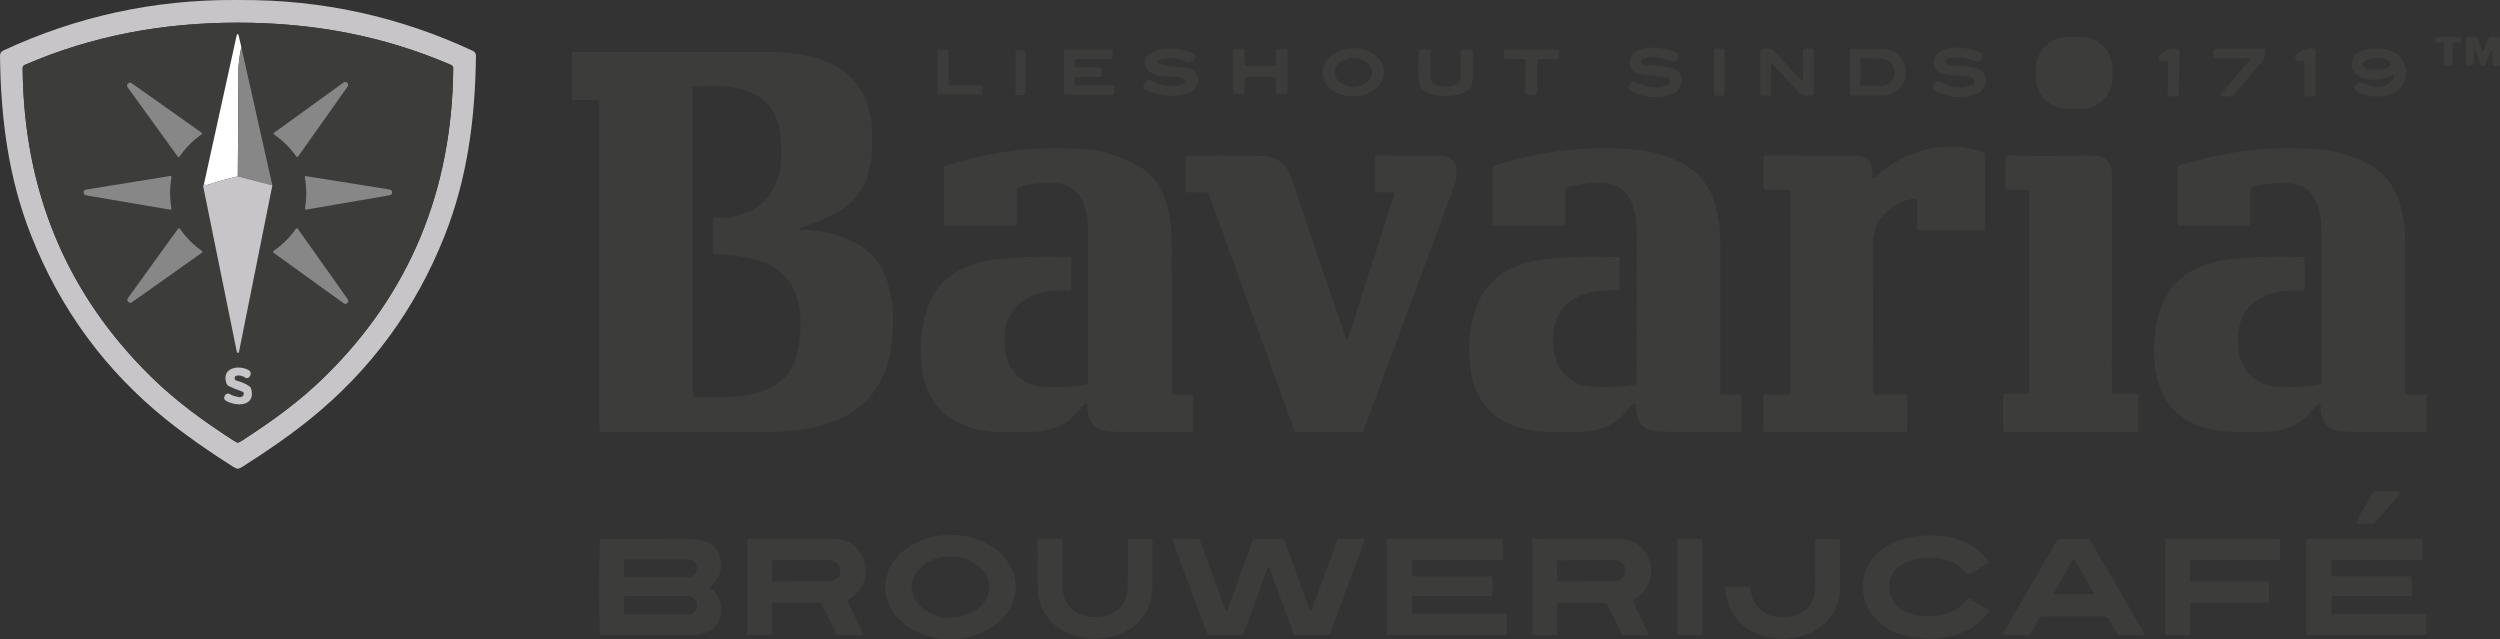 <?xml version="1.0" encoding="UTF-8"?> <svg xmlns="http://www.w3.org/2000/svg" id="Laag_1" viewBox="0 0 1089.41 278.52"><rect x="0" y="0" width="1089.41" height="278.52" fill="#333333" stroke="none"/><defs><style>.cls-1{fill:#3c3c3b;}.cls-2{fill:#c7c5c7;}.cls-3{fill:#fff;}.cls-4{fill:#878787;}</style></defs><path class="cls-1" d="M920.54,33.82c0,7.54-6.1,13.64-13.64,13.64h-6.01c-7.54,0-13.64-6.1-13.64-13.64v-4.06c0-7.54,6.1-13.64,13.64-13.64h6.01c7.54,0,13.64,6.1,13.64,13.64v4.06h0Z"></path><path class="cls-1" d="M1066.84,16c1.73,0,3.29.01,4.68.06.56.01,1.01.47,1.01,1.02v.53c0,.56-.46,1.02-1.02,1.02h-1.82c-.5,0-.92.41-.92.92v8.25c0,.46-.33.84-.77.92-.24.04-.61.07-1.11.07s-.86-.01-1.1-.06c-.44-.07-.77-.46-.79-.92l-.06-8.25c0-.5-.41-.92-.92-.92h-1.82c-.56.01-1.02-.43-1.02-.99v-.53c-.01-.56.43-1.01.99-1.04,1.39-.04,2.95-.07,4.67-.09h0Z"></path><path class="cls-1" d="M1082.05,21.88c.06,0,.1,0,.16-.01.16-.06.27-.13.31-.22l1.75-4.67c.21-.56.76-.93,1.35-.93h2.86c.52,0,.93.43.93.95v10.59c0,.65-.53,1.18-1.18,1.18h-.83c-.74,0-1.35-.61-1.35-1.35v-5.64c0-.15-.19-.21-.27-.07-.98,1.78-1.79,3.84-2.43,6.19-.07.3-.25.5-.52.62-.3.12-.55.19-.79.19s-.5-.07-.79-.19c-.27-.12-.44-.33-.52-.62-.65-2.35-1.45-4.41-2.43-6.19-.07-.13-.27-.07-.27.07v5.64c0,.76-.61,1.35-1.35,1.35h-.83c-.65,0-1.18-.52-1.18-1.18v-10.59c-.01-.52.4-.95.92-.95h2.86c.61,0,1.14.37,1.35.93l1.76,4.67c.03.09.15.16.3.22.06.01.12.01.18.01h0Z"></path><path class="cls-1" d="M716,25.61c-1.29.47-1.07,2.37.31,2.52,6.68.7,19.77.22,15.91,9.64-.86,2.09-2.92,3.44-6.18,4.04-5.97,1.1-11.23.28-15.79-2.43-.8-.47-.98-1.54-.39-2.25l.84-.98c.52-.61,1.39-.77,2.1-.39,3.84,2.1,10.56,3.66,14.41.7,1.13-.86.61-2.65-.8-2.8-5.85-.59-9.94-1.13-12.26-1.58-2.07-.4-3.61-1.79-3.85-3.45-1.45-10.6,14.57-8.22,19.98-5.78,1.11.5,1.44,1.94.64,2.87l-.34.41c-.67.78-1.78,1.04-2.71.59-4.38-2.03-8.34-2.41-11.88-1.13h0Z"></path><path class="cls-1" d="M848.11,25.79c-.78.89-.01,2.3,1.3,2.4,3.55.31,6.93.68,10.12,1.11,7.82,1.07,7.69,10.22.61,12.1-6.15,1.64-11.85,1.01-17.11-1.91-.71-.4-.98-1.3-.56-2.01l.68-1.17c.47-.83,1.53-1.11,2.35-.64,4.75,2.77,9.48,3.17,14.16,1.21.95-.4,1.21-1.61.52-2.38-.64-.7-1.6-1.08-2.89-1.16-5.47-.33-9.38-.84-11.7-1.57-1.61-.5-2.74-1.94-2.84-3.61-.58-10.26,15.36-7.73,20.53-5.05.67.34.92,1.18.53,1.82l-.55.96c-.56.98-1.79,1.33-2.78.8-3.02-1.58-6.58-2.09-10.65-1.48-.92.13-1.5.33-1.72.58h0Z"></path><path class="cls-1" d="M504.64,27.54c2.1,1.5,8.52,1.44,12.28,1.97,7.14,1.01,6.65,9.55.43,11.27-6.41,1.76-12.52,1.18-18.31-1.75-.86-.43-1.08-1.56-.46-2.28l1.14-1.35c.53-.62,1.45-.76,2.13-.3,3.57,2.34,10.13,3.45,14.2,1.2.89-.49.77-1.79-.19-2.1l-2.1-.68c-.13-.04-.25-.06-.39-.04-4.09.09-13.3.07-14.34-4.67-.55-2.47.12-4.31,2.03-5.51,4.43-2.8,10.71-2.92,18.81-.37,1.13.36,1.54,1.75.77,2.65l-.52.61c-.77.92-2.07,1.18-3.15.67-3.57-1.7-7.58-1.98-12.06-.81-.68.18-.86,1.08-.28,1.5h0Z"></path><path class="cls-1" d="M603.17,31.44c.01,5.81-5.98,10.53-13.41,10.56-7.43.03-13.47-4.67-13.48-10.47-.01-5.81,5.98-10.53,13.41-10.56,7.43-.03,13.47,4.67,13.48,10.47M581.62,31.46c-.01,3.48,3.61,6.32,8.11,6.34,4.49.01,8.14-2.8,8.15-6.28.01-3.48-3.61-6.32-8.11-6.34-4.49-.01-8.14,2.8-8.15,6.28h0Z"></path><path class="cls-1" d="M751.44,40.84c0,.49-.39.87-.87.87h-2.78c-.49,0-.87-.39-.87-.87v-18.78c0-.49.39-.87.87-.87h2.78c.49,0,.87.39.87.87v18.78h0Z"></path><path class="cls-1" d="M780.38,30.04c2.46,2.7,4.01,4.35,4.65,4.99.24.24.64.07.64-.27v-12.59c0-.52.43-.95.95-.95h2.77c.55,0,.99.44.99,1.01v18.41c0,.47-.34.89-.81.96-2.58.4-4.41.01-5.52-1.17-3.41-3.63-5.76-6.15-7.05-7.55-2.46-2.7-4.01-4.35-4.65-4.99-.24-.24-.64-.07-.64.27v12.59c0,.52-.43.95-.95.95h-2.77c-.55,0-.99-.44-.99-1.01v-18.41c0-.47.34-.89.81-.96,2.58-.4,4.41-.01,5.52,1.17,3.41,3.63,5.76,6.15,7.05,7.55h0Z"></path><path class="cls-1" d="M806.16,22.19c0-.5.41-.93.93-.93h12.96c5.69-.03,10.31,4.18,10.32,9.38v1.6c.01,5.18-4.59,9.4-10.29,9.42h-12.96c-.52.01-.93-.4-.93-.92l-.03-18.54M810.75,25.83l-.21,11.02c0,.3.22.55.52.55l8.43.16c3.3.06,6.01-2.47,6.09-5.66v-.53c.06-3.2-2.56-5.84-5.85-5.89l-8.43-.16c-.3,0-.53.24-.55.52h0Z"></path><path class="cls-1" d="M944.77,27.18c.01-.5-.47-.86-.96-.71l-.76.24c-1.78.56-3.1-1.67-1.73-2.96,2.15-2.04,4.61-2.89,7.39-2.52.55.07.96.55.96,1.1l-.22,18.77c0,.52-.44.93-.96.93l-2.95-.04c-.52,0-.93-.43-.93-.96l.16-13.83h0Z"></path><path class="cls-1" d="M971.28,42.02h-3.04c-.55,0-.84-.65-.49-1.07l12.66-14.91c.25-.3.04-.74-.34-.74h-14.51c-.56,0-1.01-.44-1.01-1.01v-1.93c0-.64.5-1.14,1.13-1.14h20.38c.46,0,.84.34.92.8.28,1.93-.3,3.7-1.72,5.35-2.95,3.41-6.71,7.86-11.29,13.37-.67.8-1.66,1.27-2.7,1.27h0Z"></path><path class="cls-1" d="M1003.27,26.43l-.76.25c-1.79.59-3.14-1.64-1.79-2.96,2.15-2.09,4.62-2.96,7.42-2.62.56.07.98.53.98,1.1v18.9c0,.52-.43.95-.96.95h-2.96c-.52,0-.95-.43-.95-.96v-13.94c0-.5-.49-.86-.98-.71h0Z"></path><path class="cls-1" d="M1042.49,32.77c-5.29,2.68-14.34,3.5-17.4-2.84-.21-.41-.31-.87-.31-1.35-.09-7.29,8.81-8.01,14.19-7.21,12.23,1.82,12.75,17.7.93,20.28-4.59,1.01-8.86.41-12.81-1.79-1.05-.59-1.3-1.98-.52-2.9l.21-.22c.8-.93,2.16-1.13,3.2-.46,3.73,2.41,11.24,2.46,13.21-2.87.16-.43-.3-.83-.7-.62M1041.68,27.76c-.03-1.43-2.77-2.56-6.12-2.5-3.35.06-6.06,1.27-6.03,2.71.03,1.43,2.77,2.56,6.12,2.5,3.35-.06,6.06-1.27,6.03-2.71h0Z"></path><path class="cls-1" d="M409.39,21.54h3.11c.49,0,.89.4.89.89v13.88c0,.49.4.89.89.89h12.96c.49,0,.89.4.89.89v2.25c0,.49-.4.89-.89.89h-17.85c-.49,0-.89-.4-.89-.89v-17.91c0-.49.4-.89.89-.89h0Z"></path><path class="cls-1" d="M484.83,22.38v2.58c0,.44-.36.8-.8.8h-14.9c-.44,0-.8.36-.8.8v2c0,.44.36.8.8.8h10.06c.44,0,.8.36.8.8v2.56c0,.44-.36.8-.8.8h-10.06c-.44,0-.8.36-.8.8v2.06c0,.44.36.8.8.8h15.66c.44,0,.8.36.8.8v2.49c0,.44-.36.8-.8.8h-20.34c-.44,0-.8-.36-.8-.8v-18.08c0-.44.36-.8.8-.8h19.58c.44,0,.8.36.8.8h0Z"></path><path class="cls-1" d="M549.17,28.84c3.39.01,5.36,0,5.89-.06.53-.04.95-.49.95-1.04v-5.45c0-.58.47-1.04,1.05-1.04l2.93.04c.53,0,.98.4,1.02.93.03.28.04,3.24.03,8.92-.01,5.67-.03,8.65-.07,8.93-.04.52-.5.93-1.02.92l-2.93.03c-.59,0-1.05-.46-1.05-1.04l.03-5.45c0-.55-.41-.99-.95-1.05-.53-.04-2.49-.07-5.88-.09-3.41,0-5.36.01-5.89.06-.53.06-.95.5-.95,1.05v5.45c0,.58-.47,1.04-1.05,1.04l-2.93-.04c-.53,0-.98-.4-1.04-.93-.03-.28-.03-3.26-.01-8.93.01-5.66.03-8.63.06-8.92.06-.53.5-.93,1.04-.93l2.93-.03c.58,0,1.05.47,1.05,1.05l-.03,5.45c0,.53.4.99.93,1.04.53.06,2.5.09,5.89.09h0Z"></path><path class="cls-1" d="M629.95,37.65c3.05.01,6.75-.49,6.66-4.56-.03-1.45-.04-4.99-.04-10.6,0-.52.43-.95.95-.95h3.33c.52,0,.93.41.95.93.16,6.74.1,11.24-.18,13.51-.59,4.61-7.69,5.95-11.67,5.95-3.98-.01-11.08-1.36-11.67-5.98-.28-2.25-.33-6.75-.15-13.49.01-.53.43-.93.95-.93h3.33c.52,0,.95.43.95.95-.01,5.63-.03,9.15-.07,10.6-.09,4.07,3.61,4.58,6.66,4.58h0Z"></path><path class="cls-1" d="M667.36,21.55c3.05,0,6.65.03,10.81.13.64,0,1.16.53,1.16,1.18v1.75c0,.62-.5,1.13-1.13,1.13h-7.32c-.52,0-.95.43-.95.95v13.66c0,.43-.31.8-.73.89-.39.07-1.01.1-1.88.1s-1.51-.04-1.9-.12c-.41-.09-.73-.46-.73-.89l.06-13.66c0-.52-.41-.95-.95-.95l-7.32-.03c-.62,0-1.13-.5-1.11-1.13v-1.75c0-.65.52-1.18,1.17-1.18,4.16-.07,7.76-.1,10.8-.09h0Z"></path><path class="cls-1" d="M446.84,40.25c0,.64-.52,1.15-1.16,1.15h-2.07c-.63,0-1.15-.52-1.15-1.17l.06-17.24c0-.64.52-1.15,1.16-1.15h2.07c.63,0,1.15.52,1.15,1.17l-.06,17.24h0Z"></path><path class="cls-1" d="M348.6,99.34c-.18.06-.3.22-.27.41.03.18.18.33.37.33,9.89.1,18.6,2.43,26.11,6.98,13.71,8.31,15.63,26.85,13.76,42.58-2.06,17.4-10.97,28.91-26.75,34.54-12.66,4.52-24.01,4.1-41.59,4.09-20.47-.01-39.94-.03-58.44-.04-.33,0-.59-.27-.59-.59V44.5c0-.55-.44-.99-.99-.99h-10.16c-.41,0-.76-.33-.76-.74v-19.46c0-.37.3-.67.67-.67,21.56.01,49.99,0,85.27-.03,23.15,0,44.06,7.79,44.8,35.01.36,13.79-1.27,25.83-12.96,33.43-5.35,3.48-11.51,6.24-18.47,8.29M311.98,94.91c23.56-.07,30.93-16.11,27.89-37.37-2.81-19.79-21.68-20.9-37.44-19.76-.28.03-.5.27-.5.55v133.74c0,.5.41.92.92.93,16.88.28,40.72,1.69,44.92-20.54,2.78-14.68,1.26-30.88-13.39-37.52-5.66-2.56-13.21-3.94-22.65-4.12-.55-.01-.99-.46-.99-1.01v-13.66c0-.7.55-1.24,1.24-1.26h0Z"></path><path class="cls-1" d="M816.09,76.84c.01.5.62.77.99.41,12.53-11.73,30.67-16.87,47.07-10.89.58.21.96.77.96,1.38v32.24c0,.28-.22.5-.5.5h-28.27c-.5,0-.9-.4-.9-.9v-12.1c0-.5-.41-.9-.92-.87-4.04.22-8.03,2-11.95,5.36-4.35,3.73-6.5,8.41-6.44,14.04.18,16.8.21,38.51.07,65.12,0,.43.34.77.77.77h13.18c.52,0,.93.41.93.93v14.46c0,.52-.43.95-.96.95h-60.8c-.5,0-.9-.4-.9-.9v-14.49c0-.52.41-.93.93-.93h10.03c.49,0,.87-.4.87-.89v-87.52c0-.44-.36-.81-.8-.81h-9.06c-1.13,0-2.04-.92-2.04-2.04l.04-11.46c0-1.01.98-1.72,1.94-1.42.19.04,12.92.09,38.14.1,6.28,0,7.43,3.23,7.63,8.96h0Z"></path><path class="cls-1" d="M472.96,175.9c-.33.19-1.75,1.7-4.25,4.52-4.52,5.08-11.15,7.69-19.94,7.82-11.29.19-20.25.52-28.87-2.98-10.89-4.43-17-13.08-18.35-25.95-.96-9.08-.07-17.48,2.65-25.16,4.87-13.85,16.54-19.59,30.39-21.16,9.73-1.11,20.35-1.42,31.89-.93.19.01.36.16.36.36v13.86c0,.19-.16.34-.37.34-18.07-1.23-31.44,6.72-28.27,27.04,1.36,8.69,7.86,14.32,16.45,14.84,6.61.4,12.81.1,18.62-.89.53-.09.9-.55.9-1.08.01-8.22,0-27.65,0-58.28-.01-8.86.74-20.1-6.61-25.89-5.42-4.28-17.05-2.68-23.56-.84-.53.15-.9.64-.9,1.18v14.71c.01.5-.39.9-.89.9h-30.24c-.36.01-.65-.28-.65-.65v-24.6c-.01-.37.22-.7.58-.8,21.37-6.78,42.58-9.09,63.61-6.93,4.89.5,10.47,2.15,16.71,4.92,15.28,6.78,18.4,21.39,18.41,36.49.01,31.1.03,52.52.04,64.26,0,.52.41.93.93.93h7.54c.44-.01.8.36.8.79v14.96c.01.3-.22.53-.52.53-15.83.15-27.65.1-35.43-.12-6.93-.22-10.31-4.1-10.15-11.67,0-.46-.5-.76-.89-.52h0Z"></path><path class="cls-1" d="M711.93,175.88c-.33.19-1.75,1.7-4.25,4.52-4.52,5.07-11.15,7.67-19.94,7.81-11.27.18-20.23.5-28.85-3.01-10.87-4.43-16.97-13.08-18.32-25.95-.95-9.08-.06-17.46,2.67-25.15,4.89-13.83,16.56-19.57,30.39-21.14,9.73-1.11,20.35-1.41,31.87-.9.19.01.36.16.36.36v13.85c0,.19-.16.36-.37.34-18.07-1.23-31.44,6.71-28.29,27.02,1.36,8.69,7.85,14.32,16.44,14.86,6.61.4,12.81.1,18.62-.89.52-.09.9-.53.9-1.07.01-8.22.01-27.65.03-58.27,0-8.84.76-20.08-6.58-25.87-5.42-4.28-17.05-2.7-23.55-.86-.53.15-.9.64-.9,1.18v14.69c0,.5-.4.9-.9.9h-30.23c-.36,0-.65-.3-.65-.67v-24.6c0-.37.24-.7.59-.8,21.37-6.77,42.57-9.05,63.58-6.87,4.9.5,10.47,2.15,16.71,4.92,15.27,6.8,18.37,21.4,18.37,36.49v64.23c0,.52.41.93.93.93h7.54c.44,0,.8.36.8.8v14.94c0,.3-.24.53-.53.53-15.83.13-27.64.09-35.41-.15-6.92-.22-10.29-4.1-10.13-11.67,0-.46-.49-.76-.89-.52h0Z"></path><path class="cls-1" d="M1010.37,175.88c-.33.19-1.75,1.7-4.25,4.52-4.52,5.07-11.17,7.66-19.94,7.79-11.27.18-20.23.5-28.85-3.01-10.87-4.43-16.97-13.08-18.32-25.95-.95-9.06-.06-17.45,2.67-25.13,4.89-13.83,16.56-19.57,30.39-21.14,9.73-1.11,20.35-1.41,31.87-.9.19,0,.36.16.36.36v13.85c0,.19-.16.34-.37.34-18.07-1.23-31.44,6.71-28.29,27.02,1.36,8.69,7.85,14.32,16.44,14.86,6.61.4,12.81.1,18.62-.89.52-.09.9-.55.9-1.07,0-8.23.01-27.65.03-58.27,0-8.84.76-20.08-6.58-25.87-5.42-4.28-17.05-2.7-23.55-.86-.53.15-.9.64-.9,1.18v14.69c0,.5-.4.9-.9.9h-30.23c-.36,0-.65-.3-.65-.67v-24.6c.01-.37.25-.7.61-.8,21.36-6.77,42.55-9.05,63.57-6.87,4.9.5,10.47,2.15,16.71,4.92,15.27,6.8,18.37,21.4,18.37,36.49v64.23c0,.52.41.93.93.93h7.54c.43,0,.8.36.8.8v14.94c-.01.3-.25.53-.55.53-15.82.13-27.62.09-35.4-.15-6.93-.22-10.31-4.12-10.13-11.67,0-.46-.5-.76-.89-.52h0Z"></path><path class="cls-1" d="M587.43,147.52l20.14-62.84c.13-.43-.19-.87-.65-.87h-6.74c-.55,0-.99-.44-.99-.99v-14c0-.53.44-.98.98-.98,10.62.01,19.64.03,27.06.04,9.11,0,8.32,8.26,6.01,14.43-4.1,10.9-17.11,45.96-39.01,105.17-.16.47-.62.78-1.13.78h-28.1c-.44,0-.84-.28-.99-.7l-37.19-102.8c-.21-.56-.74-.93-1.33-.93h-7.97c-.5,0-.9-.41-.9-.92v-14.04c0-.55.44-.99.99-.99,8.63-.06,19.18-.04,31.64.03,6.74.04,11.21,3.21,13.42,9.51.8,2.3,8.74,25.67,23.82,70.11.16.46.8.44.95-.01h0Z"></path><path class="cls-1" d="M883.6,171.57c.37,0,.68-.31.68-.68v-87.31c0-.49-.4-.89-.89-.89h-7.54c-1.13,0-2.03-.92-2.01-2.03l.15-11.55c.01-.98.93-1.7,1.88-1.45,1.13.3,12.52.34,34.18.15,6.71-.06,10.26,1.48,10.25,8.59-.01,18.05-.03,49.44-.04,94.15,0,.55.44.99.99.99h9.54c.56,0,1.01.44,1.01,1.01v15c0,.39-.31.7-.68.7h-57.29c-.56,0-1.01-.44-1.01-1.01v-14.71c0-.53.44-.96.98-.96h9.8Z"></path><path class="cls-2" d="M103.72.02c.28,0,.68,0,1.18-.01,35.46-.15,69.18,7.24,101.19,22.17.81.39,1.33,1.2,1.32,2.1-.34,26.87-3.55,52.96-13.64,78.42-12.68,32.02-32.29,58.71-58.81,80.05-8.22,6.62-18,13.51-29.33,20.66-.84.53-1.53.81-2.01.81s-1.17-.28-2.03-.81c-11.32-7.17-21.08-14.07-29.3-20.69-26.51-21.39-46.09-48.09-58.73-80.13C3.5,77.14.31,51.03,0,24.16c0-.89.52-1.72,1.32-2.09C33.34,7.17,67.08-.19,102.54,0c.5.01.9.01,1.18.01M103.63,192.87c.33,0,.99-.33,1.98-.98,13.4-8.68,25.02-17.09,35.75-27.61,36.98-36.21,55.69-81.07,56.13-134.57.01-.59-.34-1.14-.89-1.38-29.56-12.78-60.28-18.44-92.91-18.45-32.63-.01-63.36,5.63-92.92,18.4-.55.24-.9.78-.9,1.38.41,53.5,19.09,98.36,56.04,134.6,10.74,10.53,22.33,18.94,35.72,27.64,1.01.65,1.66.98,1.98.98h0Z"></path><path class="cls-1" d="M103.71,9.88c32.63.01,63.35,5.67,92.91,18.45.55.24.9.78.89,1.38-.44,53.5-19.15,98.36-56.13,134.57-10.74,10.52-22.35,18.93-35.75,27.61-.99.65-1.66.98-1.98.98s-.98-.33-1.98-.98c-13.39-8.69-24.99-17.11-35.72-27.64C28.97,128.01,10.29,83.15,9.88,29.66c0-.59.36-1.14.9-1.38,29.56-12.77,60.3-18.41,92.92-18.4M88.82,80.4c-.06.07-.13.21-.22.4-.07.16-.09.36-.04.53l14.65,72.07c.1.5.83.5.93,0l14.56-72.65-13.54-60.27-1.24-5.32c-.09-.4-.65-.39-.74.01l-14.35,65.21M55.76,36.41c-.5.52-.56,1.07-.15,1.63,5.54,7.73,12.83,17.8,21.83,30.21.19.27.59.25.8-.01,1.33-1.93,2.78-3.67,4.34-5.26,1.57-1.57,3.3-3.04,5.21-4.4.27-.19.28-.61,0-.8-12.5-8.87-22.63-16.05-30.41-21.53-.58-.4-1.13-.34-1.63.16M151.29,36.11c-.52-.5-1.05-.55-1.63-.13-7.72,5.55-17.8,12.84-30.21,21.85-.27.21-.27.61.01.81,1.93,1.33,3.67,2.78,5.26,4.34,1.57,1.56,3.04,3.3,4.4,5.21.21.27.61.28.8,0,8.89-12.52,16.07-22.66,21.55-30.44.4-.58.34-1.13-.18-1.64M36.46,83.85c0,.74.34,1.16,1.04,1.27,9.35,1.61,21.55,3.69,36.63,6.24.33.04.61-.24.56-.58-.4-2.31-.59-4.56-.58-6.77s.22-4.46.62-6.77c.06-.33-.22-.62-.55-.58-15.09,2.43-27.33,4.4-36.69,5.94-.68.12-1.04.53-1.04,1.24M170.89,83.83c-.01-.71-.36-1.13-1.04-1.24-9.3-1.51-21.46-3.47-36.46-5.85-.33-.04-.61.25-.56.58.41,2.3.62,4.53.64,6.72.01,2.19-.18,4.44-.56,6.74-.04.33.24.61.56.56,14.99-2.55,27.12-4.62,36.41-6.25.68-.12,1.02-.53,1.02-1.26M55.9,131.54c.52.52,1.05.58,1.63.18,7.79-5.49,17.95-12.68,30.47-21.58.27-.19.27-.61,0-.8-1.93-1.36-3.66-2.83-5.23-4.41-1.56-1.57-3.01-3.33-4.35-5.26-.19-.27-.61-.28-.8-.01-9.02,12.44-16.31,22.53-21.86,30.26-.41.58-.36,1.11.15,1.63M151.38,132.01c.52-.52.58-1.07.16-1.64-5.54-7.85-12.8-18.08-21.77-30.72-.21-.27-.61-.27-.81.01-1.38,1.93-2.86,3.69-4.44,5.26-1.58,1.58-3.35,3.05-5.3,4.4-.28.21-.28.61-.01.81,12.56,9.08,22.73,16.43,30.54,22.02.58.41,1.13.37,1.64-.15M103.13,163.71c1.17-.25,2.46.06,3.87.9.62.37,1.42.16,1.78-.46l.27-.47c.49-.84.19-1.91-.65-2.38-4.46-2.5-12.07-.99-9.73,5.75.18.5.53.92,1.01,1.17,1.33.71,3.02,1.41,5.05,2.1.9.31,1.39.61,1.47.92.3,1.11-.89,2.07-2.18,1.81-1.85-.39-3.11-.81-3.81-1.3-.7-.49-1.67-.27-2.1.47l-.25.43c-.39.67-.18,1.51.47,1.91,4.18,2.64,13.21,2.89,11.17-5.01-.15-.53-.47-.99-.93-1.3-1.73-1.14-3.54-1.93-5.44-2.35-1.17-.27-1.16-1.93.01-2.18h0Z"></path><path class="cls-3" d="M105.16,20.49c-1.13,5.23-1.61,10.78-1.45,16.68.16,6.34.13,19.57-.09,39.68-4.55,1.05-8.93,2.28-13.15,3.7-.58.19-1.13.13-1.64-.15l14.35-65.21c.09-.4.65-.41.74-.01l1.24,5.32h0Z"></path><path class="cls-4" d="M118.69,80.75l-15.08-3.91c.22-20.11.25-33.34.09-39.68-.16-5.89.33-11.45,1.45-16.68l13.54,60.27h0Z"></path><path class="cls-4" d="M55.76,36.41c.5-.5,1.05-.56,1.63-.16,7.78,5.48,17.91,12.66,30.41,21.53.28.19.27.61,0,.8-1.91,1.36-3.64,2.83-5.21,4.4-1.56,1.58-3.01,3.33-4.34,5.26-.21.27-.61.28-.8.01-9.01-12.41-16.29-22.48-21.83-30.21-.41-.56-.36-1.11.15-1.63h0Z"></path><path class="cls-4" d="M151.29,36.11c.52.52.58,1.07.18,1.64-5.48,7.78-12.66,17.92-21.55,30.44-.19.28-.59.27-.8,0-1.36-1.91-2.83-3.66-4.4-5.21-1.58-1.56-3.33-3.01-5.26-4.34-.28-.21-.28-.61-.01-.81,12.41-9,22.5-16.29,30.21-21.85.58-.41,1.11-.37,1.63.13h0Z"></path><path class="cls-4" d="M36.46,83.85c0-.71.36-1.13,1.04-1.24,9.36-1.54,21.59-3.51,36.69-5.94.33-.04.61.25.55.58-.4,2.31-.61,4.56-.62,6.77s.18,4.46.58,6.77c.04.34-.24.62-.56.58-15.08-2.55-27.28-4.62-36.63-6.24-.7-.12-1.04-.53-1.04-1.27h0Z"></path><path class="cls-2" d="M103.62,76.84l15.08,3.91-14.56,72.65c-.1.5-.83.5-.93,0l-14.65-72.07c-.04-.18-.03-.37.04-.53.09-.19.16-.33.22-.4.52.28,1.07.34,1.64.15,4.22-1.42,8.61-2.65,13.15-3.7h0Z"></path><path class="cls-4" d="M170.89,83.83c0,.73-.34,1.14-1.02,1.26-9.29,1.63-21.42,3.7-36.41,6.25-.33.04-.61-.24-.56-.56.39-2.3.58-4.55.56-6.74-.01-2.19-.22-4.43-.64-6.72-.04-.33.24-.62.56-.58,15,2.38,27.16,4.34,36.46,5.85.68.12,1.02.53,1.04,1.24h0Z"></path><path class="cls-4" d="M82.76,104.92c1.57,1.58,3.3,3.05,5.23,4.41.27.19.27.61,0,.8-12.52,8.9-22.68,16.08-30.47,21.58-.58.4-1.11.34-1.63-.18-.5-.52-.56-1.05-.15-1.63,5.55-7.73,12.84-17.82,21.86-30.26.19-.27.61-.25.8.01,1.35,1.93,2.8,3.69,4.35,5.26h0Z"></path><path class="cls-4" d="M151.38,132.01c-.52.52-1.07.56-1.64.15-7.81-5.6-17.98-12.94-30.54-22.02-.27-.21-.27-.61.01-.81,1.96-1.35,3.72-2.81,5.3-4.4,1.58-1.57,3.07-3.33,4.44-5.26.21-.28.61-.28.81-.01,8.98,12.63,16.23,22.87,21.77,30.72.41.58.36,1.13-.16,1.64h0Z"></path><path class="cls-2" d="M103.13,163.71c-1.17.25-1.18,1.91-.01,2.18,1.9.43,3.7,1.21,5.44,2.35.46.31.78.77.93,1.3,2.04,7.89-6.99,7.64-11.17,5.01-.65-.4-.86-1.24-.47-1.91l.25-.43c.43-.74,1.41-.96,2.1-.47.7.49,1.96.92,3.81,1.3,1.29.27,2.47-.7,2.18-1.81-.07-.31-.56-.61-1.47-.92-2.03-.7-3.72-1.39-5.05-2.1-.47-.25-.83-.67-1.01-1.17-2.34-6.74,5.27-8.25,9.73-5.75.84.47,1.14,1.54.65,2.38l-.27.47c-.36.62-1.16.83-1.78.46-1.41-.84-2.7-1.16-3.87-.9h0Z"></path><path class="cls-1" d="M1034.35,228.22h-7.14c-.43,0-.71-.47-.49-.84l7.49-12.99c.1-.18.28-.28.49-.28h10.68c.47,0,.74.56.43.93l-11.03,12.99c-.1.12-.25.19-.43.19h0Z"></path><path class="cls-1" d="M442.64,255.69c.04,12.56-12.66,22.77-28.39,22.83-15.72.06-28.5-10.09-28.55-22.64-.04-12.56,12.66-22.77,28.39-22.83,15.72-.06,28.5,10.09,28.55,22.64M397.27,255.73c-.03,7.36,7.52,13.36,16.87,13.39,9.35.03,16.93-5.91,16.96-13.27.03-7.36-7.52-13.36-16.87-13.39-9.35-.03-16.93,5.91-16.96,13.27h0Z"></path><path class="cls-1" d="M823.26,255.95c.13,11.55,13.73,13.57,22.26,12.12,4.75-.81,8.52-2.99,11.26-6.55.46-.59,1.29-.76,1.93-.37l7.64,4.4c.4.24.52.76.25,1.13-7.64,10.84-22.42,13.15-34.76,10.65-10.77-2.18-19.95-9.63-20.08-21.24-.13-11.61,8.89-19.27,19.61-21.68,12.28-2.77,27.1-.8,34.98,9.88.27.36.16.89-.22,1.13l-7.54,4.56c-.64.4-1.47.27-1.94-.33-2.83-3.5-6.62-5.58-11.4-6.28-8.56-1.27-22.1,1.05-21.98,12.59h0Z"></path><path class="cls-1" d="M309.44,255.82s0,.07.01.12c0,.03.06.09.15.16,3.94,3.27,5.36,7.36,4.27,12.28-1.63,7.26-7.75,8.43-14.88,8.4-7.52-.03-19.76-.06-36.72-.07-.49,0-.9-.37-.95-.86-.13-1.64-.19-8.32-.19-20.07.01-11.73.09-18.42.24-20.05.04-.49.44-.86.95-.86,16.94.01,29.19.01,36.72-.01,7.14-.01,13.26,1.17,14.87,8.43,1.08,4.93-.36,9.02-4.3,12.28-.09.07-.15.13-.15.16-.01.04-.01.09-.01.1M271.88,244.35v6.64c0,.31.25.56.56.56h27.13c2.25,0,4.09-1.57,4.09-3.51v-.74c0-1.94-1.84-3.51-4.09-3.51h-27.13c-.31,0-.56.25-.56.56M271.91,260.41v6.75c0,.36.3.65.65.65h26.56c2.55,0,4.61-1.63,4.61-3.63v-.8c0-2-2.06-3.63-4.61-3.63h-26.56c-.36,0-.65.3-.65.65h0Z"></path><path class="cls-1" d="M376.21,276.43c.07.15-.03.3-.18.3h-11c-.24,0-.46-.15-.56-.36l-6.19-12.93c-.22-.46-.68-.76-1.17-.76l-19.83-.03c-.5,0-.93.41-.93.93v12.72c-.01.24-.21.41-.44.41h-9.88c-.27,0-.47-.22-.47-.47l.04-40.89c0-.27.22-.49.5-.49,19.03-.03,31.31-.04,36.85-.04,15.55-.03,19.37,19.03,6.95,26.33-.43.25-.61.8-.39,1.26l6.71,14.01M336.37,244.78l.03,8.03c0,.34.28.61.62.61l23.79-.07c2.99-.01,5.42-2.06,5.41-4.58v-.18c-.01-2.5-2.44-4.53-5.44-4.52l-23.79.07c-.34,0-.62.28-.62.64h0Z"></path><path class="cls-1" d="M477.19,268.92c8.03.01,13.88-4.55,14.17-12.97.15-4.15.18-10.86.07-20.13-.01-.52.4-.93.92-.93h9.05c.5,0,.92.41.9.92-.07,5.12-.09,9.7-.03,13.73.07,6.69-.31,11.23-1.18,13.6-3.78,10.2-13.31,15.14-23.92,15.12-10.62-.03-20.13-4.98-23.88-15.2-.87-2.38-1.24-6.92-1.16-13.61.07-4.03.09-8.61.01-13.73,0-.5.41-.9.92-.9l9.05.03c.5,0,.92.41.9.93-.12,9.27-.12,15.98.01,20.11.27,8.44,6.1,13.02,14.14,13.03h0Z"></path><path class="cls-1" d="M552.79,234.86c2.46,0,4.56.04,6.29.13.28.01.52.19.61.44l11.03,30.5c.12.36.62.36.76,0l11.37-30.72c.07-.21.27-.34.49-.34h11.2c.15,0,.24.15.19.28l-15.09,40.79c-.18.49-.65.81-1.17.81h-13.63c-.55,0-1.04-.34-1.23-.86-3.44-9.23-6.9-18.65-10.41-28.26-.09-.22-.22-.33-.41-.33s-.34.1-.41.33c-3.51,9.6-6.99,19.03-10.43,28.26-.19.52-.68.86-1.23.86h-13.63c-.52,0-.99-.33-1.17-.83l-15.08-40.79c-.04-.13.04-.28.19-.28h11.2c.22,0,.41.15.49.34l11.36,30.73c.13.34.64.34.76,0l11.05-30.5c.09-.25.33-.43.61-.44,1.73-.09,3.84-.13,6.29-.13h0Z"></path><path class="cls-1" d="M615.3,244.86v5.6c0,.4.31.71.71.71h33.58c.4,0,.71.31.71.71v7.17c0,.4-.31.71-.71.71h-33.61c-.4,0-.71.31-.71.71v6.25c0,.4.31.71.71.71h39.89c.4,0,.71.31.71.71v7.89c0,.4-.31.71-.71.71h-50.82c-.4,0-.71-.31-.71-.71v-40.48c0-.4.31-.71.71-.71h49.17c.4,0,.71.31.71.71v7.88c0,.4-.31.71-.71.71h-38.21c-.4,0-.71.31-.71.71h0Z"></path><path class="cls-1" d="M718.46,276.46c.07.13-.03.3-.18.3h-11.03c-.24,0-.46-.13-.56-.36l-6.21-12.94c-.22-.46-.68-.76-1.18-.76h-19.86c-.52,0-.93.41-.93.93v12.74c0,.24-.19.43-.43.43h-9.91c-.27,0-.47-.21-.47-.47v-40.97c0-.27.22-.49.5-.49,19.06-.04,31.37-.07,36.92-.09,15.58-.04,19.43,19.05,6.99,26.38-.43.27-.61.8-.38,1.26l6.74,14.04M678.46,244.9l.03,7.82c.01.4.34.73.74.73l23.88-.12c2.93-.01,5.3-2.09,5.29-4.62v-.09c-.01-2.53-2.4-4.58-5.35-4.56l-23.88.12c-.4,0-.73.33-.71.73h0Z"></path><path class="cls-1" d="M741.79,276.09c0,.36-.28.64-.64.64h-9.48c-.36,0-.64-.28-.64-.64v-40.61c0-.36.28-.64.64-.64h9.48c.36,0,.64.28.64.64v40.61h0Z"></path><path class="cls-1" d="M801.77,235.64v23.98c0,.07-.01.13-.03.21-2.41,9.46-8.22,15.28-17.43,17.48-15.74,3.75-31.64-3.97-32.57-21.31-.01-.22.16-.4.39-.4h10.32c.18,0,.33.15.34.33.4,10.07,8.65,14.44,17.71,12.66,7.12-1.41,10.59-6.4,10.52-13.7-.03-2.92-.03-9.33-.01-19.24,0-.43.36-.78.79-.78h9.2c.43,0,.79.36.79.78h0Z"></path><path class="cls-1" d="M903.61,234.86c2.7,0,4.81.03,6.37.07.39,0,.73.21.92.53l23.21,40.21c.28.49-.07,1.1-.64,1.1h-9.4c-.71,0-1.38-.39-1.73-1.01l-3.5-6.04c-.39-.68-1.1-1.1-1.88-1.1h-26.67c-.79,0-1.5.41-1.88,1.1l-3.5,6.04c-.36.62-1.02,1.01-1.73,1.01h-9.4c-.56,0-.92-.61-.64-1.1l23.21-40.21c.19-.33.53-.52.92-.53,1.54-.04,3.67-.07,6.35-.07M895.02,258.16c-.19.34.06.76.44.76l16.34.03c.39,0,.64-.41.44-.76l-8.15-14.16c-.19-.33-.68-.33-.87,0l-8.21,14.13h0Z"></path><path class="cls-1" d="M988.06,262.69h-33.09c-.37,0-.67.3-.67.67v12.75c0,.37-.3.67-.67.67h-9.43c-.37,0-.67-.3-.67-.67v-40.6c0-.37.3-.67.67-.67h48.71c.37,0,.67.3.67.67v7.95c0,.37-.3.67-.67.67h-37.96c-.37,0-.67.3-.67.67v7.95c0,.37.3.67.67.67h33.1c.37,0,.67.3.67.67v7.94c0,.37-.3.67-.67.67h0Z"></path><path class="cls-1" d="M1055.66,235.42l-.04,8.16c-.01.3-.25.53-.55.53h-38.42c-.33,0-.59.27-.61.59l-.07,5.81c0,.36.27.64.62.64h33.55c.47,0,.86.39.86.86l.04,6.87c.01.46-.37.86-.86.86h-33.52c-.36,0-.65.3-.65.64l-.06,6.41c0,.34.27.64.62.62h40.05c.39,0,.7.33.7.7l-.03,7.95c-.01.37-.31.67-.67.67h-50.93c-.36.01-.64-.27-.64-.62v-40.74c0-.3.22-.52.5-.52h49.51c.33-.01.59.25.59.58h0Z"></path></svg> 